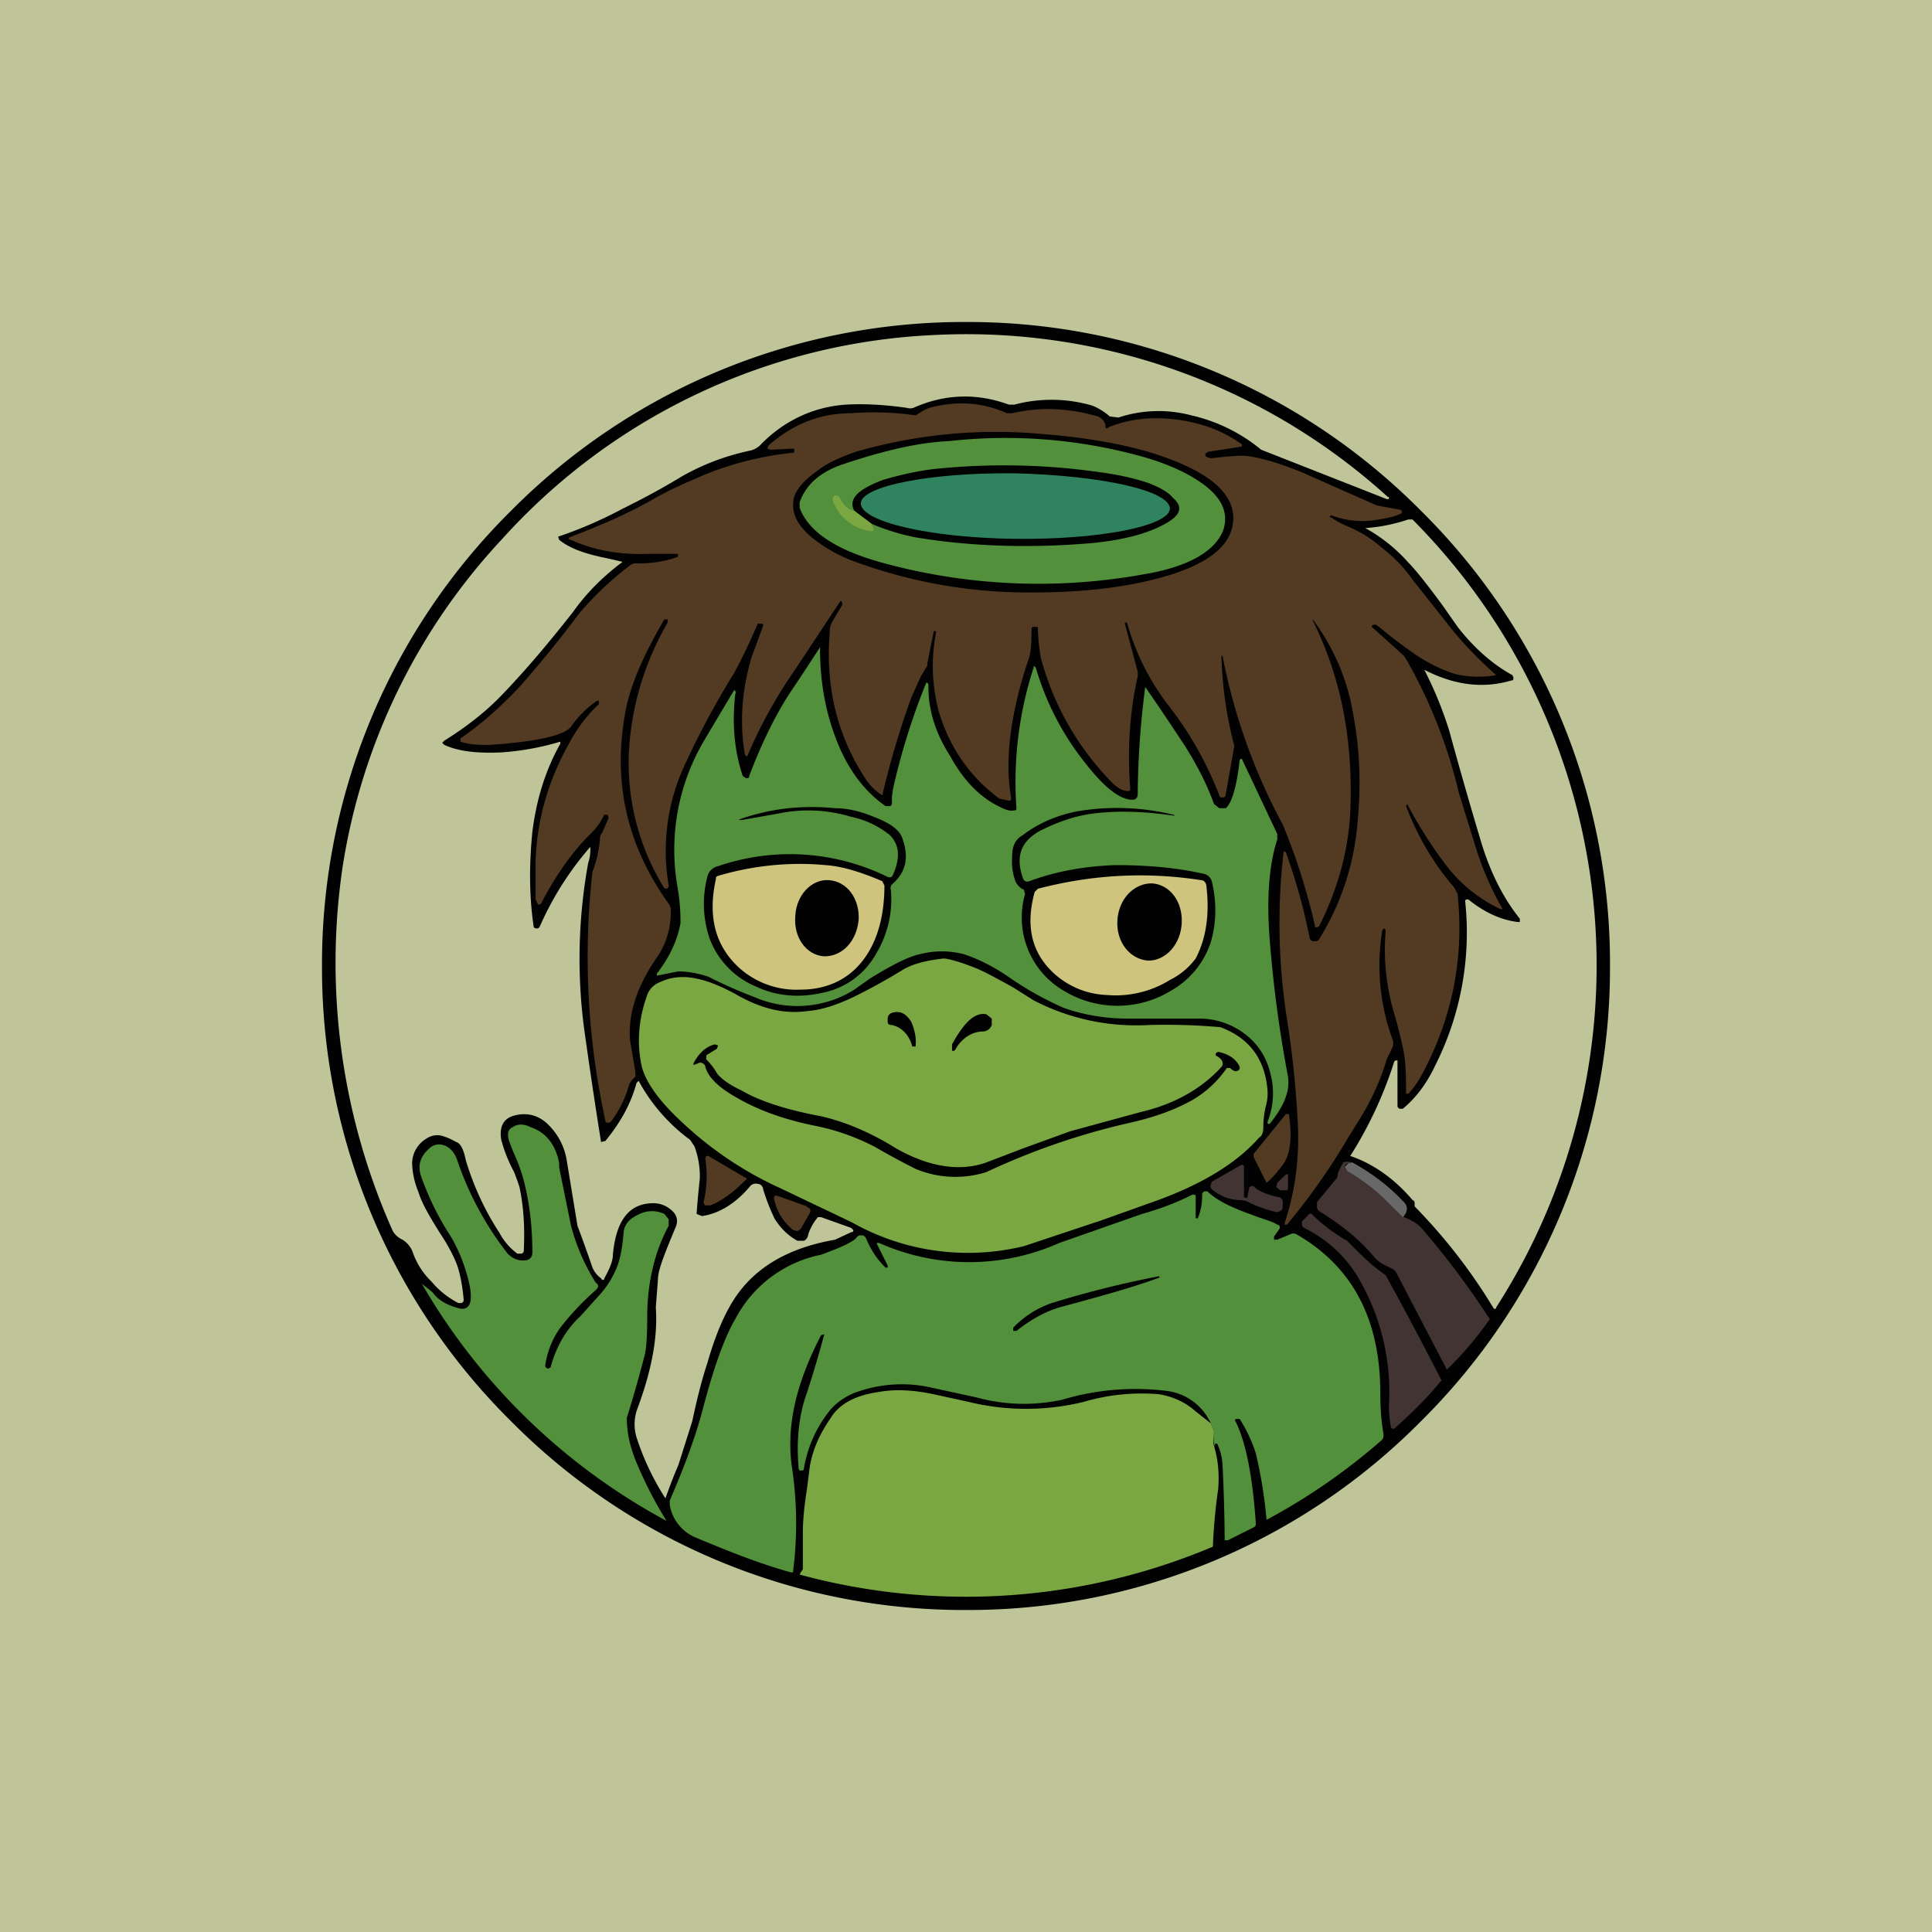<!-- by TradingView --><svg width="18" height="18" viewBox="0 0 18 18" xmlns="http://www.w3.org/2000/svg"><path fill="#BFC599" d="M0 0h18v18H0z"/><path d="M15 9a5.94 5.94 0 0 1-1.76 4.24A5.93 5.93 0 0 1 9 15a5.94 5.94 0 0 1-4.24-1.76A5.94 5.94 0 0 1 3 9a5.94 5.94 0 0 1 1.76-4.24A5.94 5.94 0 0 1 9 3a5.94 5.94 0 0 1 4.24 1.76A5.93 5.93 0 0 1 15 9Z" fill="#010201"/><path d="M12.94 4.63v.02h-.02l-1.17-.46a1.56 1.56 0 0 0-.65-.32 1.19 1.19 0 0 0-.68.02l-.08-.01a.6.6 0 0 0-.16-.1 1.35 1.35 0 0 0-.73-.01H9.4c-.3-.11-.6-.1-.89.03a.1.1 0 0 1-.06 0c-.21-.03-.4-.04-.57-.03-.3.02-.58.15-.8.38a.2.2 0 0 1-.1.05 2.2 2.2 0 0 0-.63.24c-.23.14-.41.23-.55.3a3.96 3.96 0 0 1-.6.26l.01.03c.1.08.24.13.44.17l.13.03c.02 0 .02.01 0 .02-.17.13-.32.28-.44.45-.22.28-.43.53-.65.76-.15.16-.34.31-.55.44l-.02.02.02.02c.13.06.3.08.53.07a2.5 2.5 0 0 0 .55-.1v.02c-.13.23-.22.5-.26.82-.03.3-.03.59.01.87 0 .02.01.03.03.03.01 0 .02 0 .03-.02a2.9 2.9 0 0 1 .47-.74v.02c0 .03 0 .07-.02.13a4.98 4.98 0 0 0-.03 1.6 53 53 0 0 0 .15 1l.04-.01c.14-.17.24-.35.29-.54l.02-.02a1.66 1.66 0 0 0 .48.55l.04.06a.8.8 0 0 1 .05.3 8.14 8.14 0 0 0-.03.33l.05.02c.14-.02.3-.1.45-.28a.07.07 0 0 1 .07-.02c.03 0 .05.03.05.05.04.13.08.22.11.28.06.09.12.15.21.2h.06a.07.07 0 0 0 .04-.06.5.5 0 0 1 .09-.16h.03l.28.1.02.02c0 .01 0 .02-.02.02l-.15.07c-.46.08-.79.28-.98.62-.08.14-.15.32-.21.53-.04.12-.09.3-.14.54l-.13.41a4.4 4.4 0 0 0-.12.31 2.4 2.4 0 0 1-.27-.57.42.42 0 0 1 .01-.27c.13-.35.19-.66.17-.94l.02-.26c0-.07.04-.18.1-.33l.07-.17c.02-.06 0-.11-.05-.15a.25.25 0 0 0-.16-.06c-.23 0-.35.16-.38.48 0 .06-.03.13-.08.22 0 .02-.02.02-.03 0a.24.24 0 0 1-.08-.1 14.46 14.46 0 0 0-.14-.39l-.1-.61a.6.6 0 0 0-.17-.33c-.1-.1-.22-.12-.34-.08-.08.03-.12.1-.1.22.02.07.05.17.12.3a2.29 2.29 0 0 1 .05.14c.04.19.05.38.04.59 0 .01 0 .02-.02.03h-.04a.58.58 0 0 1-.17-.2l-.02-.03a2.6 2.6 0 0 1-.29-.64c-.02-.1-.05-.16-.09-.17a.58.58 0 0 0-.14-.06.18.18 0 0 0-.14.03.27.27 0 0 0-.13.22c0 .06.01.16.06.28.03.1.1.22.2.38.08.12.13.22.16.3.03.09.05.2.06.32 0 .01 0 .02-.02.03h-.03a.81.81 0 0 1-.25-.2.7.7 0 0 1-.17-.26.23.23 0 0 0-.1-.13.2.2 0 0 1-.09-.08 6.12 6.12 0 0 1-.47-3.38 5.77 5.77 0 0 1 1.49-3.07 5.77 5.77 0 0 1 4.05-1.9 5.84 5.84 0 0 1 4.2 1.51Z" fill="#BFC599"/><path d="M12.4 4.82a.9.9 0 0 0 .17.09c.09.04.2.1.3.19a1.33 1.33 0 0 1 .29.3l.38.48a3.66 3.66 0 0 0 .4.41.93.93 0 0 1-.38-.01c-.13-.04-.25-.1-.37-.18a4.46 4.46 0 0 1-.33-.25l-.04-.03h-.02l-.02.01v.01l.3.27.02.03a4.65 4.65 0 0 1 .49 1.24l.17.55a2.88 2.88 0 0 0 .24.54h-.02a1.36 1.36 0 0 1-.5-.4 4.05 4.05 0 0 1-.37-.58l-.01.02c.11.29.26.54.45.76l.03.06c.06.57-.04 1.1-.29 1.6-.05.1-.1.19-.17.26h-.02v-.01c0-.12 0-.24-.02-.37a4.25 4.25 0 0 0-.1-.4 2.1 2.1 0 0 1-.07-.74l-.01-.02-.02.01a2 2 0 0 0 .1 1.04v.04l-.03.07a.3.3 0 0 0-.03.06 2.3 2.3 0 0 1-.23.52l-.13.21a6.02 6.02 0 0 1-.57.81h-.02v-.02c.1-.3.14-.62.12-.95a9.17 9.17 0 0 0-.1-.95 5.73 5.73 0 0 1-.03-1.56l.02.01c.1.28.17.54.22.79 0 .02.02.04.04.04s.04 0 .05-.02c.2-.32.33-.7.36-1.11.03-.33.02-.65-.04-.97a2.02 2.02 0 0 0-.38-.9v.01c.26.52.38 1.11.35 1.79-.02.37-.12.72-.29 1.06l-.02.01c-.02 0-.02 0-.02-.02-.09-.39-.2-.7-.3-.94a5.5 5.5 0 0 1-.56-1.57h-.01a3.63 3.63 0 0 0 .12.84l-.08.45c0 .02-.01.03-.03.03-.01 0-.03 0-.03-.02a3.28 3.28 0 0 0-.46-.82 2.25 2.25 0 0 1-.4-.79h-.02v.01l.12.45v.04c-.07.31-.1.66-.07 1.05 0 .01 0 .02-.02.02-.05 0-.1-.03-.15-.08a2.62 2.62 0 0 1-.66-1.15 1.76 1.76 0 0 1-.03-.28c0-.02 0-.02-.03-.02-.02 0-.03 0-.03.03 0 .1 0 .2-.03.28-.17.51-.22.94-.16 1.28 0 .02 0 .03-.02.03l-.09-.02c-.27-.2-.46-.47-.56-.8a1.62 1.62 0 0 1-.03-.74v-.02H8.7l-.06.3v.02l-.06.1-.09.2a8.04 8.04 0 0 0-.27.91.52.52 0 0 1-.16-.16c-.26-.4-.37-.85-.33-1.35 0-.03 0-.06.02-.1l.1-.17-.01-.03h-.01l-.43.65a4.43 4.43 0 0 0-.44.8l-.02-.02c-.05-.29-.03-.59.06-.9l.11-.3c0-.01 0-.02-.02-.02h-.03a5.6 5.6 0 0 1-.22.46c-.18.29-.34.59-.48.9a1.9 1.9 0 0 0-.13 1.08c0 .01 0 .02-.02.03-.01 0-.02 0-.03-.02a2.21 2.21 0 0 1-.31-1.39c.04-.38.16-.74.35-1.07v-.03h-.03c-.2.34-.33.64-.37.9-.11.64.03 1.22.41 1.75a.1.1 0 0 1 .02.06c0 .17-.04.31-.13.44-.18.26-.27.52-.25.77l.05.3v.04l-.03.03a.16.16 0 0 0-.03.05 1 1 0 0 1-.14.3c-.02.03-.03.05-.05.05-.02 0-.03 0-.03-.02a7.12 7.12 0 0 1-.12-2.32c.04-.1.06-.2.07-.3 0-.02 0-.04.02-.06l.06-.14-.01-.03h-.03a.6.6 0 0 1-.13.18c-.17.17-.32.38-.46.65l-.02.01-.01-.01-.02-.04V8.03c.01-.39.12-.76.31-1.1.08-.15.18-.28.28-.37v-.03h-.02a.96.96 0 0 0-.24.24c-.06.08-.31.14-.76.17-.1 0-.18 0-.27-.03v-.03c.19-.13.37-.29.55-.48a10.79 10.79 0 0 0 .56-.69c.12-.14.28-.3.48-.45a.09.09 0 0 1 .06-.01c.13 0 .26-.02.37-.06l.01-.02-.01-.01h-.27c-.26.01-.5-.03-.72-.13-.01 0-.02 0-.02-.02L5.32 5c.24-.09.5-.2.75-.34.17-.1.34-.17.5-.24.25-.1.52-.17.8-.2.02 0 .03 0 .03-.02s0-.02-.02-.02l-.2.01-.03-.01.01-.03c.23-.2.48-.3.77-.3a2.7 2.7 0 0 1 .6.02l.05-.03a.29.29 0 0 1 .08-.04c.26-.07.5-.05.72.05h.05c.26-.06.52-.05.8.03.04.02.07.05.07.1 0 .01.01.02.03 0 .2-.08.4-.1.64-.07.22.03.42.1.6.23v.02l-.32.05-.02.02v.02l.02.01.03.01c.17-.02.3-.03.35-.02.14.02.3.07.5.15a102.28 102.28 0 0 0 .7.31l.22.04.01.01v.02c-.05.03-.14.05-.28.07a.83.83 0 0 1-.38-.05l-.01.01v.01Z" fill="#533B23"/><path d="M11.49 4.84c-.01.27-.29.46-.83.58-.32.07-.66.1-1.05.1a4.7 4.7 0 0 1-1.68-.3 1.37 1.37 0 0 1-.35-.2c-.13-.1-.2-.22-.19-.33 0-.1.08-.2.22-.3.1-.08.22-.13.36-.18a4.7 4.7 0 0 1 1.7-.17c.38.03.72.08 1.03.17.53.16.8.37.79.63Z" fill="#010201"/><path d="M7.45 4.68c.06-.17.2-.29.42-.36.39-.13.71-.2.97-.21a4.74 4.74 0 0 1 1.75.13c.23.06.42.14.56.23.22.14.3.29.25.46-.07.2-.32.35-.74.42a5.5 5.5 0 0 1-2.45-.11c-.43-.12-.68-.29-.76-.51v-.05Z" fill="#52903B"/><path d="m8.12 4.88-.16-.12c-.06-.11.03-.2.27-.29.14-.04.3-.08.47-.1a6.26 6.26 0 0 1 1.55.03c.15.02.3.05.45.1.1.04.18.08.23.14.09.08.07.15-.04.22-.16.1-.4.17-.72.2-.58.05-1.12.03-1.62-.05a2.05 2.05 0 0 1-.43-.13Z" fill="#010201"/><path d="M9.46 4.41c-.79-.01-1.44.12-1.44.28 0 .17.64.32 1.43.33.8.01 1.44-.12 1.45-.28 0-.17-.64-.31-1.44-.33Z" fill="#30835F"/><path d="m7.96 4.76.16.12.02.05c0 .01 0 .02-.02.02a.44.44 0 0 1-.36-.28c-.01-.02 0-.03.01-.05.02-.01.04 0 .05.01.04.08.08.12.14.13Z" fill="#7AA742"/><path d="M13 9.88h.02v.41c0 .02 0 .03.02.04h.03c.12-.1.22-.23.3-.4a2.75 2.75 0 0 0 .28-1.54l.01-.01h.02c.15.12.3.19.46.21h.02v-.03c-.16-.2-.27-.43-.35-.68a43.75 43.75 0 0 1-.31-1.08 3.63 3.63 0 0 0-.23-.56c.27.14.54.18.81.1.02 0 .02-.01.02-.03l-.01-.02c-.2-.11-.37-.27-.51-.45l-.14-.2c-.14-.19-.25-.33-.32-.4a1.5 1.5 0 0 0-.4-.32c.15-.01.28-.04.4-.08h.04a5.89 5.89 0 0 1 .78 7.34c0 .02-.02.02-.03 0a5.15 5.15 0 0 0-.73-.94v-.02c0-.02 0-.03-.02-.04-.17-.2-.37-.34-.58-.41a3.76 3.76 0 0 0 .41-.88Z" fill="#BFC599"/><path d="M11.83 10.47h-.02v-.02a.72.72 0 0 0 .02-.47.63.63 0 0 0-.25-.36.7.7 0 0 0-.42-.13h-.65c-.2 0-.4-.03-.6-.1a3.03 3.03 0 0 1-.53-.3c-.15-.1-.28-.16-.4-.2a.81.81 0 0 0-.41 0c-.1.02-.26.1-.47.23l-.14.1a1 1 0 0 1-.93.07 4.38 4.38 0 0 1-.43-.19.92.92 0 0 0-.28-.05l-.2.04v-.02c.11-.14.19-.3.22-.47 0-.06 0-.18-.03-.35a2 2 0 0 1 .25-1.35 71.16 71.16 0 0 1 .28-.47c.01 0 .02.02.01.04-.03.27-.01.52.07.76l.03.02c.02 0 .03 0 .03-.02.11-.29.23-.54.37-.76a27.35 27.35 0 0 0 .29-.44v.01c0 .28.04.55.14.82.11.3.27.51.47.65h.04c.01 0 .02-.01.02-.03v-.06l.01-.07a6.25 6.25 0 0 1 .31-.99c.02 0 .02.02.02.04 0 .21.06.42.2.64.12.22.27.38.45.47.06.03.1.05.15.04.01 0 .02 0 .02-.02a3.44 3.44 0 0 1 .16-1.31c0-.02 0-.02.02 0 .1.34.26.64.47.9.18.23.33.34.44.33.02 0 .04-.02.04-.05a8.09 8.09 0 0 1 .07-1 29.35 29.35 0 0 1 .37.55c.12.19.21.37.27.54l.05.04h.06c.05-.04.1-.18.13-.45l.01-.01h.01l.33.7v.05c-.08.25-.1.56-.07.94a11.63 11.63 0 0 0 .17 1.27c.02.14-.04.28-.17.44Z" fill="#52903B"/><path d="M6.9 7.64c-.02 0-.02 0 0-.01.29-.1.58-.13.88-.1.12 0 .24.03.36.08.16.06.25.13.27.21.06.17.03.31-.1.42a.05.05 0 0 0-.01.05.98.98 0 0 1-.14.6.73.73 0 0 1-.5.36c-.22.05-.43.03-.62-.06a.78.78 0 0 1-.43-.45 1 1 0 0 1-.02-.57.13.13 0 0 1 .1-.1 2.06 2.06 0 0 1 1.58.1c.03.01.04 0 .05-.02.07-.16.06-.28-.03-.37a.85.85 0 0 0-.36-.17 1.37 1.37 0 0 0-.68-.03l-.34.06ZM10.94 7.59v.01c-.27-.04-.52-.05-.76-.02-.15.02-.31.07-.49.16-.18.1-.23.24-.16.44.01.03.03.04.06.03.24-.09.51-.14.8-.15.28 0 .55.02.82.08a.1.1 0 0 1 .08.07c.05.21.04.4-.01.57a.81.81 0 0 1-.37.45.96.96 0 0 1-1 0 .79.79 0 0 1-.36-.9l-.01-.04-.02-.01a.17.17 0 0 1-.06-.07.55.55 0 0 1-.03-.23c0-.1.03-.16.1-.2.13-.1.3-.18.5-.22a2.22 2.22 0 0 1 .9.03Z" fill="#010201"/><path d="M6.69 8.16c.34-.1.68-.13 1-.1.15.01.32.06.53.15l.02.04c0 .27-.06.5-.18.67-.14.2-.35.3-.6.3a.8.8 0 0 1-.57-.2c-.22-.2-.3-.47-.22-.83 0-.02 0-.02.02-.03ZM9.67 8.28c.5-.13 1-.16 1.52-.08.03 0 .05.03.05.06.03.25 0 .48-.1.67a.67.67 0 0 1-.24.2.96.96 0 0 1-.59.14.77.77 0 0 1-.53-.24c-.18-.19-.22-.43-.14-.72l.03-.03Z" fill="#CEC47D"/><path d="M8 8.57c.01-.2-.11-.36-.28-.37-.16-.01-.3.14-.31.33-.02.2.1.37.27.38.17 0 .3-.14.32-.34ZM11.01 8.6c.01-.2-.11-.36-.28-.37-.17 0-.31.15-.32.35-.01.2.12.36.29.37.16 0 .3-.15.31-.35Z" fill="#010201"/><path d="M11.77 10.5c0 .05-.01.08-.04.1-.23.26-.58.46-1.05.62l-.42.15-.72.24a2.2 2.2 0 0 1-1.6-.22l-.67-.32a3.35 3.35 0 0 1-.9-.6c-.22-.2-.35-.38-.39-.53-.05-.22-.03-.45.05-.67a.2.2 0 0 1 .12-.12c.1-.05.23-.06.35-.03.1.02.22.07.35.14.24.14.46.19.67.16.14-.01.28-.06.43-.13a5.64 5.64 0 0 0 .47-.26c.09-.05.2-.08.37-.1.03 0 .12.02.25.07.09.03.22.1.4.2l.19.12c.33.17.69.25 1.07.23a5.76 5.76 0 0 1 .67.02c.27.1.42.3.44.6 0 .04 0 .08-.02.15a.9.9 0 0 0-.02.19Z" fill="#7AA742"/><path d="M8.5 9.75c-.03-.11-.1-.18-.19-.2-.03 0-.04-.01-.04-.04s0-.05.03-.07c.08-.03.14 0 .19.08.03.07.05.15.04.23H8.5ZM8.87 9.78v-.05c.12-.22.22-.3.32-.28l.05.04v.06a.09.09 0 0 1-.08.06c-.1 0-.2.06-.26.17l-.01.01h-.02Z" fill="#010201"/><path d="M6.47 9.92h-.01v-.01c.05-.1.12-.16.2-.18l.03.01-.01.03-.08.05a.03.03 0 0 0-.02.02v.03c.02.02.06.06.1.13.03.04.1.1.23.16.17.1.42.18.74.24.22.05.46.15.7.3.3.17.59.22.84.13l.34-.13.44-.16.66-.18c.3-.07.56-.21.75-.42a.04.04 0 0 0 .01-.04c0-.02-.02-.04-.05-.06-.01 0-.02-.01-.01-.03l.02-.01c.1.02.17.07.2.14 0 .02 0 .03-.03.04-.01 0-.03 0-.06-.03h-.03a.99.99 0 0 1-.4.34c-.12.06-.28.12-.5.17a6.53 6.53 0 0 0-1.34.46.96.96 0 0 1-.66-.03 6.66 6.66 0 0 1-.37-.2c-.17-.09-.36-.16-.56-.2-.3-.06-.54-.15-.73-.26-.18-.1-.28-.2-.3-.3-.01-.02-.03-.03-.05-.03l-.05.02Z" fill="#010201"/><path d="M11.98 10.38h.03v.01c.03.21.01.36-.05.45-.05.07-.1.13-.16.18l-.12-.24v-.03l.3-.37Z" fill="#533B23"/><path d="m3.93 11.96.1.08c.05.07.13.12.25.15.04.01.07 0 .09-.03.03-.05.02-.16-.03-.32a1.51 1.51 0 0 0-.14-.32 2.61 2.61 0 0 1-.28-.57c-.03-.1 0-.18.08-.25.04-.04.1-.05.16-.02.05.03.08.07.1.13a2.95 2.95 0 0 0 .47.87c.06.06.12.07.18.06.03-.01.05-.03.05-.07 0-.21-.02-.42-.07-.63a1.54 1.54 0 0 0-.1-.29 3.73 3.73 0 0 1-.04-.1c-.03-.08-.02-.13.03-.15.04-.03.1-.03.16 0 .15.05.24.17.27.34v.04l.11.54a1.91 1.91 0 0 0 .23.53c.03.02.03.04 0 .07a2.54 2.54 0 0 0-.33.35.8.8 0 0 0-.14.35c0 .01 0 .02.02.03h.01l.02-.01c.05-.19.14-.35.28-.48l.18-.2a.87.87 0 0 0 .16-.26c.03-.08.05-.18.06-.32.01-.08.06-.13.15-.17a.27.27 0 0 1 .23 0l.04.05v.06c-.13.24-.2.53-.2.85 0 .2-.01.32-.03.38a12.53 12.53 0 0 1-.16.56c0 .16.04.3.1.44a3.8 3.8 0 0 0 .27.52 5.82 5.82 0 0 1-2.28-2.21Z" fill="#52903B"/><path d="m6.57 10.8.01-.03h.02l.34.2c.02 0 .02.02 0 .03-.1.1-.2.18-.32.23h-.05a.04.04 0 0 1-.01-.05c.03-.14.03-.27.01-.39Z" fill="#533B23"/><path d="m12.6 10.83-.04.01a.03.03 0 0 0-.03.03l.02.04a1.82 1.82 0 0 1 .53.43c.08.03.14.07.18.12a7.89 7.89 0 0 1 .62.83 3.13 3.13 0 0 1-.4.47l-.47-.9a.1.1 0 0 0-.04-.04l-.04-.02a.35.35 0 0 1-.12-.08c-.13-.16-.3-.3-.51-.43a.06.06 0 0 1-.03-.04v-.05l.19-.23c0-.04.02-.08.05-.13 0-.02.04-.02.09-.01ZM11.6 11.15v.01h.02l.02-.1.02-.01h.02c.03.04.1.07.21.1.05 0 .07.03.06.08v.01c0 .02 0 .03-.02.04a.06.06 0 0 1-.05.01 1.24 1.24 0 0 1-.23-.08c-.03-.02-.07-.03-.12-.03a.42.42 0 0 1-.24-.1.04.04 0 0 1-.01-.04l.01-.03.28-.16.02.01v.3Z" fill="#423433"/><path d="M12.6 10.83c.18.1.34.22.47.36.05.04.05.1 0 .15l-.15-.15c-.11-.11-.23-.2-.37-.28l-.02-.04.03-.03.04-.01Z" fill="#696868"/><path d="M12 10.94v.12c0 .02 0 .03-.02.03h-.05l-.04-.03.01-.04c.06-.06.09-.09.1-.08Z" fill="#423433"/><path d="M11.32 13.48a.2.2 0 0 1-.01-.11v-.04l-.03-.07a.52.52 0 0 0-.4-.3 2.37 2.37 0 0 0-.98.08 1.67 1.67 0 0 1-.8-.02l-.46-.1a1.25 1.25 0 0 0-.63.04.6.6 0 0 0-.27.17 1.17 1.17 0 0 0-.25.55c0 .01 0 .02-.02.02h-.02a.04.04 0 0 1-.01-.03c-.02-.25 0-.48.08-.7a10.72 10.72 0 0 0 .16-.54l-.03.01c-.23.44-.33.85-.27 1.24a3.52 3.52 0 0 1 .01.95c0 .02 0 .02-.02.02-.29-.08-.59-.2-.9-.33a.4.4 0 0 1-.23-.3v-.04c.13-.3.24-.59.31-.86.1-.38.2-.66.3-.83a1.16 1.16 0 0 1 .8-.6c.19-.07.3-.12.33-.16a.05.05 0 0 1 .05-.02c.02 0 .03.01.04.03.05.12.11.2.18.27h.02v-.02l-.1-.2v-.01h.02a2.06 2.06 0 0 0 1.68 0l.77-.27c.18-.05.33-.11.47-.18.02 0 .03 0 .03.02v.2h.02a.55.55 0 0 0 .04-.22c0-.02.01-.02.02-.03h.03c.08.08.22.15.42.22.1.04.19.06.23.09.02 0 .03.02.02.04l-.05.07v.03h.03l.12-.05a.06.06 0 0 1 .06 0c.52.3.78.79.78 1.48 0 .14.01.27.03.38 0 .03 0 .04-.02.06a5.73 5.73 0 0 1-1.07.74 4.26 4.26 0 0 0-.1-.62 1.39 1.39 0 0 0-.15-.32h-.03c-.01 0-.02.01-.01.02.1.2.16.52.19.95 0 .02 0 .03-.02.04l-.24.12h-.03a15.31 15.31 0 0 0-.02-.7.52.52 0 0 0-.05-.2h-.02v.03Z" fill="#52903B"/><path d="M7.52 11.25c.03 0 .04.03.02.06l-.08.14-.03.02-.04-.01a.5.5 0 0 1-.18-.3l.01-.02h.02l.28.1Z" fill="#533B23"/><path d="M13 13.31h-.03l-.01-.01a1.04 1.04 0 0 1-.02-.2 2.1 2.1 0 0 0-.3-1.22 1.2 1.2 0 0 0-.49-.44.04.04 0 0 1-.02-.03v-.03l.05-.05c.02-.03.04-.03.06 0a1.58 1.58 0 0 0 .31.23l.1.1c.11.11.2.18.26.22a37.96 37.96 0 0 1 .52.98c-.12.15-.27.3-.44.45Z" fill="#423433"/><path d="M10.8 11.9h.01c-.27.1-.57.18-.9.27-.16.04-.3.12-.44.23h-.03v-.03a.9.9 0 0 1 .36-.23 9.33 9.33 0 0 1 1-.25Z" fill="#010201"/><path d="m11.28 13.26.03.07v.04a.2.2 0 0 0 0 .1c.04.13.05.26.04.4a5.2 5.2 0 0 0-.05.54 5.91 5.91 0 0 1-3.85.26l.01-.02.02-.03v-.34c0-.1.01-.23.04-.42l.02-.16c.02-.17.09-.33.2-.49.08-.13.23-.21.44-.24.16-.03.33-.02.52.02l.32.07a2.25 2.25 0 0 0 1.08 0 1.9 1.9 0 0 1 .7-.07c.12.02.24.07.34.16l.14.11Z" fill="#7AA742"/></svg>